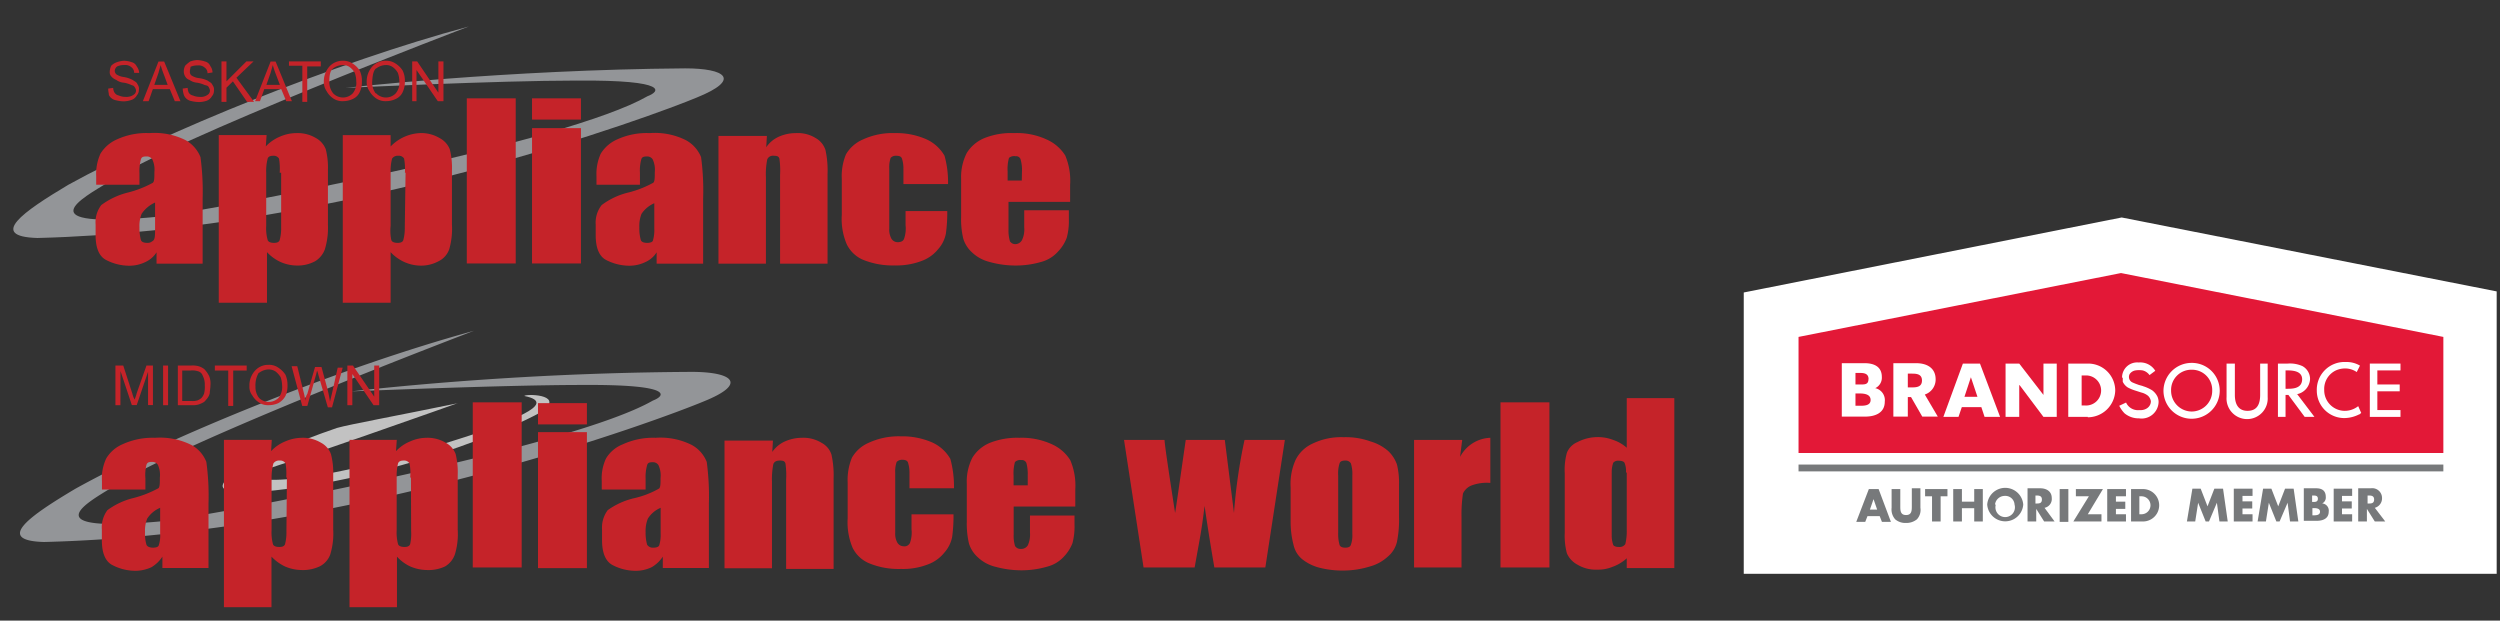 <svg xmlns="http://www.w3.org/2000/svg" viewBox="0 0 256 63.55"><rect x="0" y="0" width="256" height="63.55" fill="#333333" stroke="none"/><clipPath id="a"><path d="M178.56 22.27h77.1v36.48h-77.1z"/></clipPath><path fill="#fff" d="m217.26 22.27-38.7 7.68v28.81h77.1V29.84z"/><path fill="#77797b" d="M184.17 47.57h66.03v.7h-66.03z"/><path fill="#e31837" d="m217.19 27.96-33.02 6.54v11.89h66.03V34.5z"/><g clip-path="url(#a)"><path fill="#fff" d="M192 39.74a1.26 1.26 0 0 1 1 1.4c0 1.15-1 1.52-2 1.52h-2.4v-5.47h2.33c1 0 1.77.37 1.77 1.41a1.18 1.18 0 0 1-.66 1.14m-.7-.92c0-.56-.45-.63-.85-.63H190v1.18h.55c.41 0 .78 0 .78-.55m-.93 1.47h-.4v1.26h.44c.44 0 1.11 0 1.11-.59s-.63-.67-1.15-.67"/></g><g clip-path="url(#a)"><path fill="#fff" d="M210.61 42.69h-1.36l-2.44-3.25h-.04v3.25h-1.4v-5.46h1.4l2.48 3.21v-3.21h1.36z"/></g><g clip-path="url(#a)"><path fill="#fff" d="M213.79 42.69h-2v-5.46h2A2.77 2.77 0 0 1 216.6 40a2.82 2.82 0 0 1-2.81 2.73m-.26-4.28h-.37v3.07h.33a1.54 1.54 0 1 0 0-3.07"/></g><g clip-path="url(#a)"><path fill="#fff" d="M198.43 42.66h-1.59l-1.15-2h-.33v2h-1.48v-5.47h2.33c1.15 0 2 .52 2 1.66a1.62 1.62 0 0 1-1.11 1.55zm-2.62-4.4h-.45v1.41h.45c.51 0 1-.08 1-.71s-.51-.7-1-.7"/></g><g clip-path="url(#a)"><path fill="#fff" d="m201.82 38.63.67 2h-1.33zm.93-1.4H201l-2 5.46h1.55l.34-1h2l.33 1h1.59z"/></g><g clip-path="url(#a)"><path fill="#fff" d="M241.48 41.59a2.22 2.22 0 0 1-1.4.48 2.11 2.11 0 0 1-2.08-2.15 2.09 2.09 0 0 1 1.22-2 2.3 2.3 0 0 1 .89-.19 2.08 2.08 0 0 1 1.22.37l.33-.66a2.67 2.67 0 0 0-1.44-.37 2.84 2.84 0 0 0-2.98 2.93 2.81 2.81 0 0 0 2.84 2.81 3.4 3.4 0 0 0 1.48-.37c.08 0 .15-.11.23-.15z"/></g><g clip-path="url(#a)"><path fill="#fff" d="m235.24 40.37 1.76 2.32h-1l-1.67-2.25h-.29v2.25h-.78v-5.46h1a3.1 3.1 0 0 1 1.51.26 1.51 1.51 0 0 1 .78 1.33 1.66 1.66 0 0 1-1.37 1.55m.56-1.52c0-.62-.48-.92-1.48-.92h-.22v1.88h.26c.66 0 1.44-.11 1.44-1"/></g><g clip-path="url(#a)"><path fill="#fff" d="M227.3 40a2.88 2.88 0 0 1-5.76 0 2.88 2.88 0 0 1 2.88-2.84A2.85 2.85 0 0 1 227.3 40m-2.88-2.14a2.07 2.07 0 0 0-2.1 2.14 2.13 2.13 0 0 0 2.1 2.14 2.11 2.11 0 0 0 2.11-2.14 2.07 2.07 0 0 0-2.11-2.14"/></g><g clip-path="url(#a)"><path fill="#fff" d="M231.44 40.44c0 1.11-.44 1.63-1.29 1.63s-1.3-.56-1.3-1.63v-3.21H228v3.43a2.11 2.11 0 1 0 4.21 0v-3.43h-.77z"/></g><g clip-path="url(#a)"><path fill="#fff" d="M245.81 37.93v-.7h-3.14v5.46h3.14v-.7h-2.37v-1.92h2.29v-.7h-2.29v-1.44z"/></g><g clip-path="url(#a)"><path fill="#fff" d="M217.3 38.67a1.54 1.54 0 0 1 1.7-1.55 1.79 1.79 0 0 1 1.7.85l-.59.44a1.23 1.23 0 0 0-.7-.48 2.4 2.4 0 0 0-.74 0 .9.9 0 0 0-.59.37.62.62 0 0 0 .26.85 6 6 0 0 0 .55.22c.19.08.41.11.6.19a4 4 0 0 1 .88.4 1.75 1.75 0 0 1 .56.67 1.4 1.4 0 0 1 .11.52 1.74 1.74 0 0 1-2 1.69 2.27 2.27 0 0 1-1.48-.51 3 3 0 0 1-.55-.78l.7-.33A1.33 1.33 0 0 0 219 42h.18c.59 0 1.07-.37 1.07-.92a1 1 0 0 0-.29-.55 1.8 1.8 0 0 0-.7-.34l-.56-.18a4.6 4.6 0 0 1-.81-.33 1.4 1.4 0 0 1-.52-.59v-.41"/></g><g clip-path="url(#a)"><path fill="#77797b" d="M224.5 50.04h.85l.7 1.81.7-1.81h.89l.48 3.36h-.85l-.26-1.92-.81 1.92h-.34l-.77-1.92-.3 1.92h-.85z"/></g><g clip-path="url(#a)"><path fill="#77797b" d="M229.63 50.78v.56h1v.73h-1v.59h1.03v.74h-1.92v-3.36h1.92v.74z"/></g><g clip-path="url(#a)"><path fill="#77797b" d="M231.74 50.04h.85l.7 1.81.7-1.81h.88l.48 3.36h-.85l-.25-1.92-.82 1.92h-.33l-.77-1.92-.3 1.92h-.85z"/></g><g clip-path="url(#a)"><path fill="#77797b" d="M235.91 53.4V50h1.25c.59 0 1 .22 1 .89a.66.66 0 0 1-.37.66.74.74 0 0 1 .67.85c0 .7-.59.93-1.22.93h-1.33zm.85-2h.11c.22 0 .48 0 .48-.33s-.26-.33-.52-.33h-.07zm0 1.37h.11c.26 0 .7 0 .7-.37s-.44-.37-.7-.37h-.08v.74z"/></g><g clip-path="url(#a)"><path fill="#77797b" d="M239.82 50.78v.56h1v.73h-1v.59h1.04v.74h-1.89v-3.36h1.89v.74z"/></g><g clip-path="url(#a)"><path fill="#77797b" d="M244.25 53.4h-1.07l-.81-1.29v1.29h-.89V50h1.3a1 1 0 0 1 1.14 1 1 1 0 0 1-.74 1zm-1.81-1.84h.08c.29 0 .59 0 .59-.41s-.33-.41-.59-.41h-.08z"/></g><g clip-path="url(#a)"><path fill="#77797b" d="m191.23 52.85-.23.59h-.92l1.29-3.36h1l1.26 3.36h-.92l-.23-.59zm.62-1.74-.37 1.07h.74z"/></g><g clip-path="url(#a)"><path fill="#77797b" d="M196.65 50.08V52a1.41 1.41 0 0 1-.36 1.18 1.7 1.7 0 0 1-1.11.37 1.6 1.6 0 0 1-1.11-.37 1.52 1.52 0 0 1-.37-1.18v-1.92h.89v1.74c0 .44 0 .92.59.92s.59-.48.59-.92V50h.88z"/></g><g clip-path="url(#a)"><path fill="#77797b" d="M198.72 53.4h-.88v-2.58h-.71v-.74h2.29v.74h-.7z"/></g><g clip-path="url(#a)"><path fill="#77797b" d="M202.16 51.37v-1.29h.88v3.32h-.88v-1.36h-1.26v1.36h-.89v-3.32h.89v1.29z"/></g><g clip-path="url(#a)"><path fill="#77797b" d="M207.18 51.67a1.85 1.85 0 0 1-3.69 0 1.85 1.85 0 0 1 3.69 0m-2.81 0a1 1 0 1 0 1.92 0 .94.94 0 0 0-1-.89 1 1 0 0 0-1 .89"/></g><g clip-path="url(#a)"><path fill="#77797b" d="M210.39 53.4h-1.07l-.81-1.29v1.29h-.89V50h1.29c.67 0 1.19.33 1.19 1a.92.92 0 0 1-.74 1zm-2-1.84h.11c.3 0 .59 0 .59-.41s-.33-.41-.59-.41h-.07v.82z"/></g><g clip-path="url(#a)"><path fill="#77797b" d="M210.91 50.08h.89v3.36h-.89z"/></g><g clip-path="url(#a)"><path fill="#77797b" d="M215.19 52.66v.74h-2.88l1.59-2.58h-1.33v-.74h2.77l-1.55 2.58z"/></g><g clip-path="url(#a)"><path fill="#77797b" d="M216.67 50.82v.55h.96v.74h-.96v.55h1.03v.74h-1.92v-3.32h1.92v.74z"/></g><g clip-path="url(#a)"><path fill="#77797b" d="M218.22 50.08h1.22a1.66 1.66 0 1 1 0 3.32h-1.22zm.89 2.58h.18a.92.92 0 1 0 0-1.84h-.22v1.84z"/></g><path fill="#939598" d="M70.16 7c-18.51.14-34.77 2-34.77 2S51 8.25 59.05 8.25c9.73-.07 8.42 1.17 7.26 1.6-8.2 4.72-42.6 11.32-50.08 12.34-13.86 1.31-7.62-2-5.22-3.48 6.53-4.43 37-16 37-16C34.38 6.37 16.74 13.55 7 18.92c-4.63 2.76-8.25 5.3-3.17 5.45 31.78-.8 63.5-12.7 67.49-14.37 4.68-1.89 2.91-3-1.16-3"/><path fill="#c52329" d="M27.06 9.13h1.74l.51 1.23h.58L28.22 6.3h-.51l-1.59 4.06h.5zm.65-1.67c.08-.29.15-.51.22-.8.07.22.15.51.29.87l.44 1.16h-1.38zm-4.52 1.52.66-.65 1.45 2.1h.72l-1.81-2.47 1.75-1.67h-.73l-2.04 2.04V6.29h-.51v4.14h.51zm-7.54.15h1.74l.51 1.23h.58L16.81 6.3h-.58l-1.6 4.06h.59zm.58-1.67c.07-.29.15-.51.22-.8a9 9 0 0 0 .29.87l.43 1.16H15.8zm22.28 2.61a1.7 1.7 0 0 0 1 .29 2.3 2.3 0 0 0 1-.22 1.42 1.42 0 0 0 .73-.72 2.45 2.45 0 0 0 .22-1.09 2.4 2.4 0 0 0-.22-1.09 2.3 2.3 0 0 0-.73-.73 1.7 1.7 0 0 0-1-.29 1.85 1.85 0 0 0-1.38.58 2.3 2.3 0 0 0-.58 1.6 1.56 1.56 0 0 0 .29.94 2.2 2.2 0 0 0 .67.73m0-3.05a1.7 1.7 0 0 1 1-.36 1.16 1.16 0 0 1 .72.22 1.8 1.8 0 0 1 .51.58 2.6 2.6 0 0 1 .15.87 1.67 1.67 0 0 1-.37 1.23 1.39 1.39 0 0 1-2 0h-.05a1.84 1.84 0 0 1-.36-1.16c.04-.65.11-1.16.4-1.4zm4.14.15 2.18 3.19h.58V6.29h-.52v3.2l-2.17-3.2h-.51v4.07h.44zm-11.69 3.26h.5V6.8h1.39v-.51h-3.26v.44h1.37zm76.21 3.85a7.26 7.26 0 0 0-3.34-.65 7.35 7.35 0 0 0-3 .5A3.84 3.84 0 0 0 99 15.66a5.4 5.4 0 0 0-.58 2.68v3.85a8.5 8.5 0 0 0 .22 2.25 3.1 3.1 0 0 0 .87 1.38 4 4 0 0 0 1.81 1 9.8 9.8 0 0 0 2.69.37 9.3 9.3 0 0 0 2.61-.37 3.53 3.53 0 0 0 1.74-1.08 4.1 4.1 0 0 0 .87-1.38 6.4 6.4 0 0 0 .22-1.89v-.94h-4.57v1.74a2.54 2.54 0 0 1-.22 1.3.79.79 0 0 1-.66.43.65.65 0 0 1-.58-.29 3.8 3.8 0 0 1-.15-1.16v-2.88h6.31v-1.75a6.6 6.6 0 0 0-.5-3 4.3 4.3 0 0 0-1.91-1.64m-2.54 4.21h-1.45v-.95a4.2 4.2 0 0 1 .14-1.37.81.81 0 0 1 .68-.17.47.47 0 0 1 .5.29 4 4 0 0 1 .15 1.3zm-34.4-4.14a7.1 7.1 0 0 0-3.7-.72 7.26 7.26 0 0 0-3.34.65 3.73 3.73 0 0 0-1.67 1.45 5 5 0 0 0-.44 2.32v.87h4.45v-1.23a4.3 4.3 0 0 1 .14-1.38c.07-.22.22-.29.58-.29a.67.67 0 0 1 .58.29 2.46 2.46 0 0 1 .22 1.31c0 .58 0 .94-.15 1.09a10.6 10.6 0 0 1-2.54 1A7.4 7.4 0 0 0 61.61 21a2.9 2.9 0 0 0-.61 2v1.09c0 1.3.36 2.17 1.08 2.54a5.25 5.25 0 0 0 2.33.58 3.76 3.76 0 0 0 1.67-.37 2.64 2.64 0 0 0 1.16-1V27H72v-6.63a25.5 25.5 0 0 0-.21-4.28 3.45 3.45 0 0 0-1.56-1.74M67 23.42a3.7 3.7 0 0 1-.15 1.24c-.07.14-.29.21-.58.21s-.58-.07-.65-.29a4.4 4.4 0 0 1-.15-1.3 3.4 3.4 0 0 1 .22-1.38A3 3 0 0 1 67 20.81zM54.48 10.07h5.01v2.18h-5.01zm-6.68 0h5.01v16.91H47.8zm6.68 3.05h5.01v13.86h-5.01zm42.6 5.73a10.1 10.1 0 0 0-.36-2.9 4.1 4.1 0 0 0-1.82-1.67 7.6 7.6 0 0 0-3.26-.65 7.2 7.2 0 0 0-3.27.65 3.68 3.68 0 0 0-1.74 1.52 5.8 5.8 0 0 0-.43 2.54V22a6.6 6.6 0 0 0 .5 3 3.3 3.3 0 0 0 1.67 1.6 8.1 8.1 0 0 0 3.27.58 7.2 7.2 0 0 0 2.68-.44 3.87 3.87 0 0 0 1.75-1.23 3.3 3.3 0 0 0 .79-1.6 16 16 0 0 0 .14-2.3h-4.27v1.45a3.2 3.2 0 0 1-.15 1.38c-.07.22-.29.36-.65.36a.75.75 0 0 1-.65-.36 1.9 1.9 0 0 1-.22-1v-6.19a3 3 0 0 1 .14-1.08.71.71 0 0 1 .58-.22c.29 0 .51.07.58.29a3.3 3.3 0 0 1 .15 1.09v1.52zm-13.57-4.72a3.46 3.46 0 0 0-2-.5 4.3 4.3 0 0 0-1.74.36 3.1 3.1 0 0 0-1.31 1.09l.07-1.16h-4.96V27h4.86v-8.87a7.4 7.4 0 0 1 .14-1.82.63.63 0 0 1 .66-.36c.36 0 .51.07.58.29a8.5 8.5 0 0 1 .07 1.67V27h4.86v-9.17a9.7 9.7 0 0 0-.21-2.46 2.16 2.16 0 0 0-1.02-1.24m-47.39-3.99a1.4 1.4 0 0 0 .72-.72 2.45 2.45 0 0 0 .22-1.09 2.4 2.4 0 0 0-.22-1.09 2.4 2.4 0 0 0-.72-.73 1.76 1.76 0 0 0-1-.29 1.85 1.85 0 0 0-1.38.58 2.3 2.3 0 0 0-.58 1.6 1.63 1.63 0 0 0 .29.94 2.1 2.1 0 0 0 .66.73 1.64 1.64 0 0 0 1 .29 2.4 2.4 0 0 0 1.01-.22m-2.4-1.74c0-.65.08-1.16.37-1.38a1.68 1.68 0 0 1 1-.36 1.2 1.2 0 0 1 .73.22 1.9 1.9 0 0 1 .51.58 2.6 2.6 0 0 1 .15.87 1.67 1.67 0 0 1-.36 1.23 1.39 1.39 0 0 1-2 0 1.86 1.86 0 0 1-.4-1.16m-12.47-.15a2.9 2.9 0 0 0-.87-.25 1.8 1.8 0 0 1-.8-.29.52.52 0 0 1-.14-.36c0-.22.07-.36.07-.51a1.7 1.7 0 0 1 .73-.14.94.94 0 0 1 .72.22.69.69 0 0 1 .29.58l.51-.08a1.1 1.1 0 0 0-.22-.65.77.77 0 0 0-.54-.47 2.8 2.8 0 0 0-.8-.15 2.3 2.3 0 0 0-.73.15 3.4 3.4 0 0 0-.51.43 1.3 1.3 0 0 0-.14.58 1 1 0 0 0 .14.51.72.72 0 0 0 .44.36 1.56 1.56 0 0 0 .8.29 3 3 0 0 1 .72.22c.22.07.37.07.44.22a.8.8 0 0 1 .14.36.52.52 0 0 1-.14.36 1.2 1.2 0 0 1-.94.29 1.7 1.7 0 0 1-.66-.14.65.65 0 0 1-.43-.29 1.2 1.2 0 0 1-.11-.49l-.51.07a2.3 2.3 0 0 0 .15.73 1 1 0 0 0 .58.51 3.8 3.8 0 0 0 .94.14 2.5 2.5 0 0 0 .8-.14 1 1 0 0 0 .51-.44.87.87 0 0 0 .22-.58.77.77 0 0 0-.15-.58c-.09-.24-.3-.31-.51-.46M19 14.35a7.1 7.1 0 0 0-3.7-.72 7.26 7.26 0 0 0-3.34.65 3.73 3.73 0 0 0-1.67 1.45 5 5 0 0 0-.44 2.32v.87h4.43v-1.23a4.6 4.6 0 0 1 .15-1.38c.07-.22.21-.29.58-.29a.67.67 0 0 1 .58.29 2.46 2.46 0 0 1 .22 1.31c0 .58 0 .94-.15 1.09a10.6 10.6 0 0 1-2.54 1A7.65 7.65 0 0 0 10.37 21a2.9 2.9 0 0 0-.58 2v1.09c0 1.3.36 2.17 1.09 2.54a5.2 5.2 0 0 0 2.32.58 3.7 3.7 0 0 0 1.67-.37 2.64 2.64 0 0 0 1.16-1V27h4.72v-6.63a26.6 26.6 0 0 0-.22-4.28A3.45 3.45 0 0 0 19 14.35m-3.12 9.07c0 .66 0 1.09-.22 1.24s-.29.21-.58.21-.58-.07-.65-.29a4.7 4.7 0 0 1-.15-1.3 3.4 3.4 0 0 1 .22-1.38 3.24 3.24 0 0 1 1.38-1.16zm16.46-9.29a3.63 3.63 0 0 0-2-.5 4.2 4.2 0 0 0-1.67.36 4.2 4.2 0 0 0-1.45 1l.08-1.16h-4.9V31h4.94v-5.18a4.4 4.4 0 0 0 1.37 1 4.2 4.2 0 0 0 1.67.37 3.76 3.76 0 0 0 1.89-.44 2.38 2.38 0 0 0 1-1.23 7.6 7.6 0 0 0 .31-2.52v-5.53a7.7 7.7 0 0 0-.22-2.18 2.23 2.23 0 0 0-1.02-1.16m-3.55 9.15a4.7 4.7 0 0 1-.15 1.3c-.07.22-.29.29-.58.29s-.58-.07-.65-.29a4.4 4.4 0 0 1-.15-1.45v-5.44a5 5 0 0 1 .15-1.45c.07-.22.29-.29.58-.29a.63.63 0 0 1 .58.29 6 6 0 0 1 .07 1.45h.15zM45 14.13a3.63 3.63 0 0 0-2-.5A4.46 4.46 0 0 0 40 15v-1.16h-4.9V31H40v-5.18a4.4 4.4 0 0 0 1.38 1 4.2 4.2 0 0 0 1.62.38 3.76 3.76 0 0 0 1.89-.44A2.17 2.17 0 0 0 46 25.53a7.6 7.6 0 0 0 .28-2.53v-5.53a7.7 7.7 0 0 0-.22-2.18A2.23 2.23 0 0 0 45 14.13m-3.55 9.15a4.7 4.7 0 0 1-.15 1.3c-.07.22-.29.29-.58.29s-.58-.07-.65-.29a4.7 4.7 0 0 1-.07-1.45v-5.44a5 5 0 0 1 .15-1.45.7.7 0 0 1 .65-.29.62.62 0 0 1 .58.29 6 6 0 0 1 .08 1.45h.07zM13.4 9.85a1.4 1.4 0 0 1-.58.07 1.6 1.6 0 0 1-.65-.14.67.67 0 0 1-.44-.29 1 1 0 0 1-.14-.49l-.51.07c0 .29.07.51.07.66a1 1 0 0 0 .58.5 3.8 3.8 0 0 0 .95.15 2.6 2.6 0 0 0 .79-.15.94.94 0 0 0 .53-.45.84.84 0 0 0 .22-.58.75.75 0 0 0-.15-.58c-.07-.22-.29-.29-.5-.44a3 3 0 0 0-.87-.29 1.76 1.76 0 0 1-.8-.29.55.55 0 0 1-.15-.36.63.63 0 0 1 .25-.44 1.7 1.7 0 0 1 .73-.14.94.94 0 0 1 .72.22.72.72 0 0 1 .29.58h.51A1.2 1.2 0 0 0 14 6.8a.76.76 0 0 0-.51-.43 2.6 2.6 0 0 0-.79-.15 2.6 2.6 0 0 0-.73.15 1.46 1.46 0 0 0-.58.36 1.5 1.5 0 0 0-.15.58.64.64 0 0 0 .15.51 1.3 1.3 0 0 0 .51.36 1.53 1.53 0 0 0 .8.29 3 3 0 0 1 .72.22c.15.07.29.07.36.22a.7.7 0 0 1 .15.36.53.53 0 0 1-.15.36 1.3 1.3 0 0 1-.38.22"/><path fill="#c2c2c2" d="M46.88 41.28s-17.56 6.24-21.41 7.33c-.36.21 3 2.46 23.44-4.28 2.47-1 8.64-3 4.79-3.78 0-.22 4-.22 2 1.45-1.38 1-12.91 6.32-26.27 8.06s-3.85-3.19 5.08-6.24c1.31-.37 6.1-1.24 12.41-2.54"/><path fill="#939598" d="M70.83 38.08a339 339 0 0 0-34.89 2s15.6-.66 23.65-.66c9.73-.07 8.43 1.16 7.26 1.6-8.2 4.72-42.6 11.32-50.08 12.34-13.85 1.3-7.62-2-5.23-3.49 6.54-4.42 37-16 37-16C35 37.58 17.35 44.69 7.7 50.06c-4.64 2.76-8.27 5.3-3.19 5.44C36.37 54.7 68 42.8 72 41.13c4.72-1.89 2.9-3.05-1.17-3.05"/><path fill="#c52329" d="m12.34 38 1.16 3.48h.5l1.16-3.41v3.41h.5v-4.05H15l-1 2.83a4 4 0 0 1-.22.65 2.3 2.3 0 0 1-.22-.58l-.94-2.9h-.8v4.06h.51zm20.54 7.34a3.64 3.64 0 0 0-2-.51 4.4 4.4 0 0 0-1.67.37 4 4 0 0 0-1.45 1l.07-1.16h-4.9v17.14h4.87V57a4.7 4.7 0 0 0 1.37 1 4.4 4.4 0 0 0 1.68.37 4 4 0 0 0 1.88-.37 2.2 2.2 0 0 0 1.09-1.23 7.3 7.3 0 0 0 .3-2.54v-5.55a7.6 7.6 0 0 0-.23-2.18 2.17 2.17 0 0 0-1.01-1.16m-3.55 9.07a4.8 4.8 0 0 1-.14 1.31c-.08.22-.29.29-.59.29s-.58-.07-.65-.29a4.7 4.7 0 0 1-.14-1.45V48.9a5.4 5.4 0 0 1 .19-1.45.7.7 0 0 1 .65-.29.64.64 0 0 1 .59.29 6 6 0 0 1 .07 1.45h.07zM34 40.26l-.21.87a12 12 0 0 0-.3-1.45l-.57-2.1h-.66l-.79 2.75a1.45 1.45 0 0 0-.22.73 4.2 4.2 0 0 0-.15-.87l-.66-2.69h-.58l1.09 4.07h.52l.87-3.12c.06-.15.06-.29.14-.51 0 .07.08.22.14.51l.95 3.26H34l1.09-4.06h-.51zm-10.63 1.31h.51v-3.63h1.38v-.51H22v.51h1.37zm-6.67-4.14h.51v4.06h-.51zm19.38.87 2.17 3.19h.58v-4.06h-.51v3.19l-2.18-3.19h-.57v4.06h.51zm-9.58 2.9a1.6 1.6 0 0 0 1 .29 2.4 2.4 0 0 0 1-.21 1.83 1.83 0 0 0 .73-.73 2.5 2.5 0 0 0 .21-1.09 2.6 2.6 0 0 0-.21-1.09 2.5 2.5 0 0 0-.73-.72 1.62 1.62 0 0 0-1-.29 1.8 1.8 0 0 0-1.37.58 2.24 2.24 0 0 0-.59 1.6 1.4 1.4 0 0 0 .29.94 2.1 2.1 0 0 0 .67.72m0-3a1.7 1.7 0 0 1 1-.37 1.3 1.3 0 0 1 .73.22 2.2 2.2 0 0 1 .51.58 2.9 2.9 0 0 1 .15.87 1.73 1.73 0 0 1-.37 1.24 1.41 1.41 0 0 1-2 0 1.82 1.82 0 0 1-.36-1.16 2.55 2.55 0 0 1 .34-1.42zm-6.91 7.36a7.2 7.2 0 0 0-3.71-.73 7.4 7.4 0 0 0-3.33.66 3.62 3.62 0 0 0-1.67 1.45 4.74 4.74 0 0 0-.44 2.32v.87h4.45V49a4.3 4.3 0 0 1 .11-1.41c.08-.22.21-.29.58-.29a.67.67 0 0 1 .58.29 2.46 2.46 0 0 1 .21 1.31c0 .58 0 .94-.14 1.09a11 11 0 0 1-2.54 1A7.5 7.5 0 0 0 11 52.24a2.94 2.94 0 0 0-.57 2v1.09c0 1.3.36 2.17 1.09 2.54a5.1 5.1 0 0 0 2.31.58 3.9 3.9 0 0 0 1.68-.37A3.4 3.4 0 0 0 16.63 57v1.16h4.72v-6.58a25.5 25.5 0 0 0-.22-4.28 3.36 3.36 0 0 0-1.54-1.74m-3.19 9.07a3.2 3.2 0 0 1-.15 1.23c-.06.15-.28.22-.58.22s-.57-.08-.67-.29a4 4 0 0 1-.15-1.3 3.4 3.4 0 0 1 .22-1.38A2.93 2.93 0 0 1 16.4 52zm4.51-16.84a1.8 1.8 0 0 0-.58-.29 2.3 2.3 0 0 0-.73-.07h-1.39v4.06h1.46a1.9 1.9 0 0 0 .66-.07 3 3 0 0 0 .5-.22c.14-.07.22-.21.36-.36a1.44 1.44 0 0 0 .29-.58c0-.22.07-.51.07-.8a2 2 0 0 0-.13-.94 2.8 2.8 0 0 0-.51-.73m0 2.47a1.26 1.26 0 0 1-.3.51 1.7 1.7 0 0 1-.36.22 1.6 1.6 0 0 1-.65.07h-.94v-3.12h.86a1.8 1.8 0 0 1 .73.07.69.69 0 0 1 .5.44 2 2 0 0 1 .22 1 3 3 0 0 1-.06.81m132.74.94h5.01v16.91h-5.01zm-11.47 5.01a4.7 4.7 0 0 0-1.82-1 7.4 7.4 0 0 0-2.76-.44 6.7 6.7 0 0 0-3.18.65 3.6 3.6 0 0 0-1.75 1.67 6 6 0 0 0-.51 2.83v3.41a9.3 9.3 0 0 0 .3 2.47 2.6 2.6 0 0 0 .87 1.45 4.7 4.7 0 0 0 1.73.87 9.5 9.5 0 0 0 2.7.3 9.2 9.2 0 0 0 2.54-.42 4.4 4.4 0 0 0 1.81-1 2.8 2.8 0 0 0 .94-1.52 11.5 11.5 0 0 0 .21-2.61v-3.2a8 8 0 0 0-.21-2.1 3.54 3.54 0 0 0-.87-1.36m-3.7 8.49a2.9 2.9 0 0 1-.15 1.09c-.07.22-.29.29-.57.29s-.52-.07-.59-.29a4 4 0 0 1-.14-1.23v-5.88a3.4 3.4 0 0 1 .14-1.23c.07-.22.29-.29.59-.29a.62.62 0 0 1 .57.29 3.6 3.6 0 0 1 .15 1.23zM97.69 50a11 11 0 0 0-.37-3 4.07 4.07 0 0 0-1.81-1.67 7.65 7.65 0 0 0-3.27-.65 7.3 7.3 0 0 0-3.26.65 3.65 3.65 0 0 0-1.74 1.53 6 6 0 0 0-.44 2.54v3.7a6.7 6.7 0 0 0 .51 3A3.3 3.3 0 0 0 89 57.68a7.9 7.9 0 0 0 3.26.58 7 7 0 0 0 2.69-.44 3.87 3.87 0 0 0 1.75-1.23 3.4 3.4 0 0 0 .8-1.6 16 16 0 0 0 .14-2.32h-4.3v1.53a3.2 3.2 0 0 1-.15 1.37.61.61 0 0 1-.65.37.76.76 0 0 1-.65-.37 1.87 1.87 0 0 1-.22-1v-6.18a2.9 2.9 0 0 1 .15-1.09.78.78 0 0 1 .58-.22c.29 0 .51.08.58.29a3.4 3.4 0 0 1 .15 1.09V50zm10.02-4.51a7.4 7.4 0 0 0-3.33-.66 7.6 7.6 0 0 0-3 .51 3.8 3.8 0 0 0-1.81 1.53 5.4 5.4 0 0 0-.57 2.68v3.85a9 9 0 0 0 .22 2.25 3.15 3.15 0 0 0 .87 1.38 4 4 0 0 0 1.81 1 10.2 10.2 0 0 0 2.69.37 9.3 9.3 0 0 0 2.62-.37 3.5 3.5 0 0 0 1.73-1.03 4.2 4.2 0 0 0 .88-1.38 6.6 6.6 0 0 0 .21-1.88v-.95h-4.56v1.75a2.65 2.65 0 0 1-.22 1.3.8.8 0 0 1-.73.37.65.65 0 0 1-.58-.3 3.5 3.5 0 0 1-.14-1.16v-2.88h6.31v-1.74a6.6 6.6 0 0 0-.51-3 4.25 4.25 0 0 0-1.89-1.64m-2.47 4.21h-1.45v-1a4.3 4.3 0 0 1 .14-1.38.74.74 0 0 1 .65-.21.5.5 0 0 1 .52.29 4.4 4.4 0 0 1 .14 1.3zm21.12 2.83-.94-7.48h-4c-.65 4.5-1 7-1.09 7.48-.72-4.65-1.08-7.12-1.08-7.48h-4.15l2 13.06h5.23l.51-2.83c.21-1.16.37-2.32.51-3.48.37 2.61.73 4.72 1 6.31h5.22l2-13.06h-4.13a54 54 0 0 0-1.08 7.48m23.15-5.74.22-1.74h-4.93v13.06h4.86V53a14.6 14.6 0 0 1 .15-2.47 1.66 1.66 0 0 1 .8-.79 4.5 4.5 0 0 1 2-.29v-4.62a3.64 3.64 0 0 0-3.1 1.96m17.07-6.02v5.08a4 4 0 0 0-1.39-.8 4.3 4.3 0 0 0-1.66-.29 4.5 4.5 0 0 0-2 .51 2 2 0 0 0-1.08 1.09 6.5 6.5 0 0 0-.22 2.1v6.1a7 7 0 0 0 .22 2.1 2.4 2.4 0 0 0 1.08 1.16 3.6 3.6 0 0 0 2 .51 3.8 3.8 0 0 0 1.6-.29 4.3 4.3 0 0 0 1.45-.87v1h4.87v-17.4zm0 13.57a5.4 5.4 0 0 1-.15 1.38.71.71 0 0 1-.66.29c-.28 0-.51-.07-.58-.22a2.9 2.9 0 0 1-.15-1v-6.4a3 3 0 0 1 .15-1 .66.66 0 0 1 .58-.21c.28 0 .51.07.58.21a2.2 2.2 0 0 1 .15 1h.08zM48.41 41.2h5.01v16.91h-5.01zm-2.76 4.14a3.64 3.64 0 0 0-2-.51 4.2 4.2 0 0 0-1.65.37 4.1 4.1 0 0 0-1.45 1l.08-1.16h-4.84v17.14h4.86V57A4.3 4.3 0 0 0 42 58a4.4 4.4 0 0 0 1.67.37 4 4 0 0 0 1.91-.37 2.3 2.3 0 0 0 1-1.23 7.1 7.1 0 0 0 .29-2.54v-5.55a8 8 0 0 0-.21-2.18 2.2 2.2 0 0 0-1.01-1.16m-3.55 9.07a4.8 4.8 0 0 1-.1 1.31c-.08.22-.29.29-.58.29s-.58-.07-.66-.29a4.7 4.7 0 0 1-.14-1.45V48.9a5.4 5.4 0 0 1 .14-1.45c.08-.22.3-.29.58-.29a.63.63 0 0 1 .59.29A4.7 4.7 0 0 1 42 48.9h.08zm12.99-10.16h5.01v13.93h-5.01zm29.03 1.09a3.54 3.54 0 0 0-2-.51 4.35 4.35 0 0 0-1.74.37 3.1 3.1 0 0 0-1.3 1.08l.07-1.16h-4.96v13.07h4.86v-8.86a8 8 0 0 1 .14-1.81c.08-.22.29-.36.66-.36s.5.07.58.29a8.5 8.5 0 0 1 .07 1.67v9.14h4.86V49a9.7 9.7 0 0 0-.22-2.46 2.1 2.1 0 0 0-1.02-1.2m-13.29.22a7.14 7.14 0 0 0-3.69-.73 7.44 7.44 0 0 0-3.35.66 3.5 3.5 0 0 0-1.73 1.45 4.74 4.74 0 0 0-.44 2.32v.87h4.49V49a4.3 4.3 0 0 1 .16-1.38c.06-.22.21-.29.57-.29a.67.67 0 0 1 .58.29 2.46 2.46 0 0 1 .22 1.31c0 .58 0 .94-.14 1.09A9.2 9.2 0 0 1 65 51a7.6 7.6 0 0 0-2.77 1.24 3 3 0 0 0-.58 2v1.09c0 1.3.37 2.17 1.09 2.54a5.1 5.1 0 0 0 2.32.58 3.7 3.7 0 0 0 1.67-.37A3.36 3.36 0 0 0 67.87 57v1.16h4.72v-6.58a26.6 26.6 0 0 0-.22-4.28 3.4 3.4 0 0 0-1.54-1.74m-3.18 9.07a3.7 3.7 0 0 1-.15 1.23c-.08.15-.3.22-.58.22a.7.7 0 0 1-.65-.29 4.4 4.4 0 0 1-.16-1.3 3.4 3.4 0 0 1 .23-1.38A2.84 2.84 0 0 1 67.65 52zM55.09 41.28h5.01v2.18h-5.01z"/></svg>